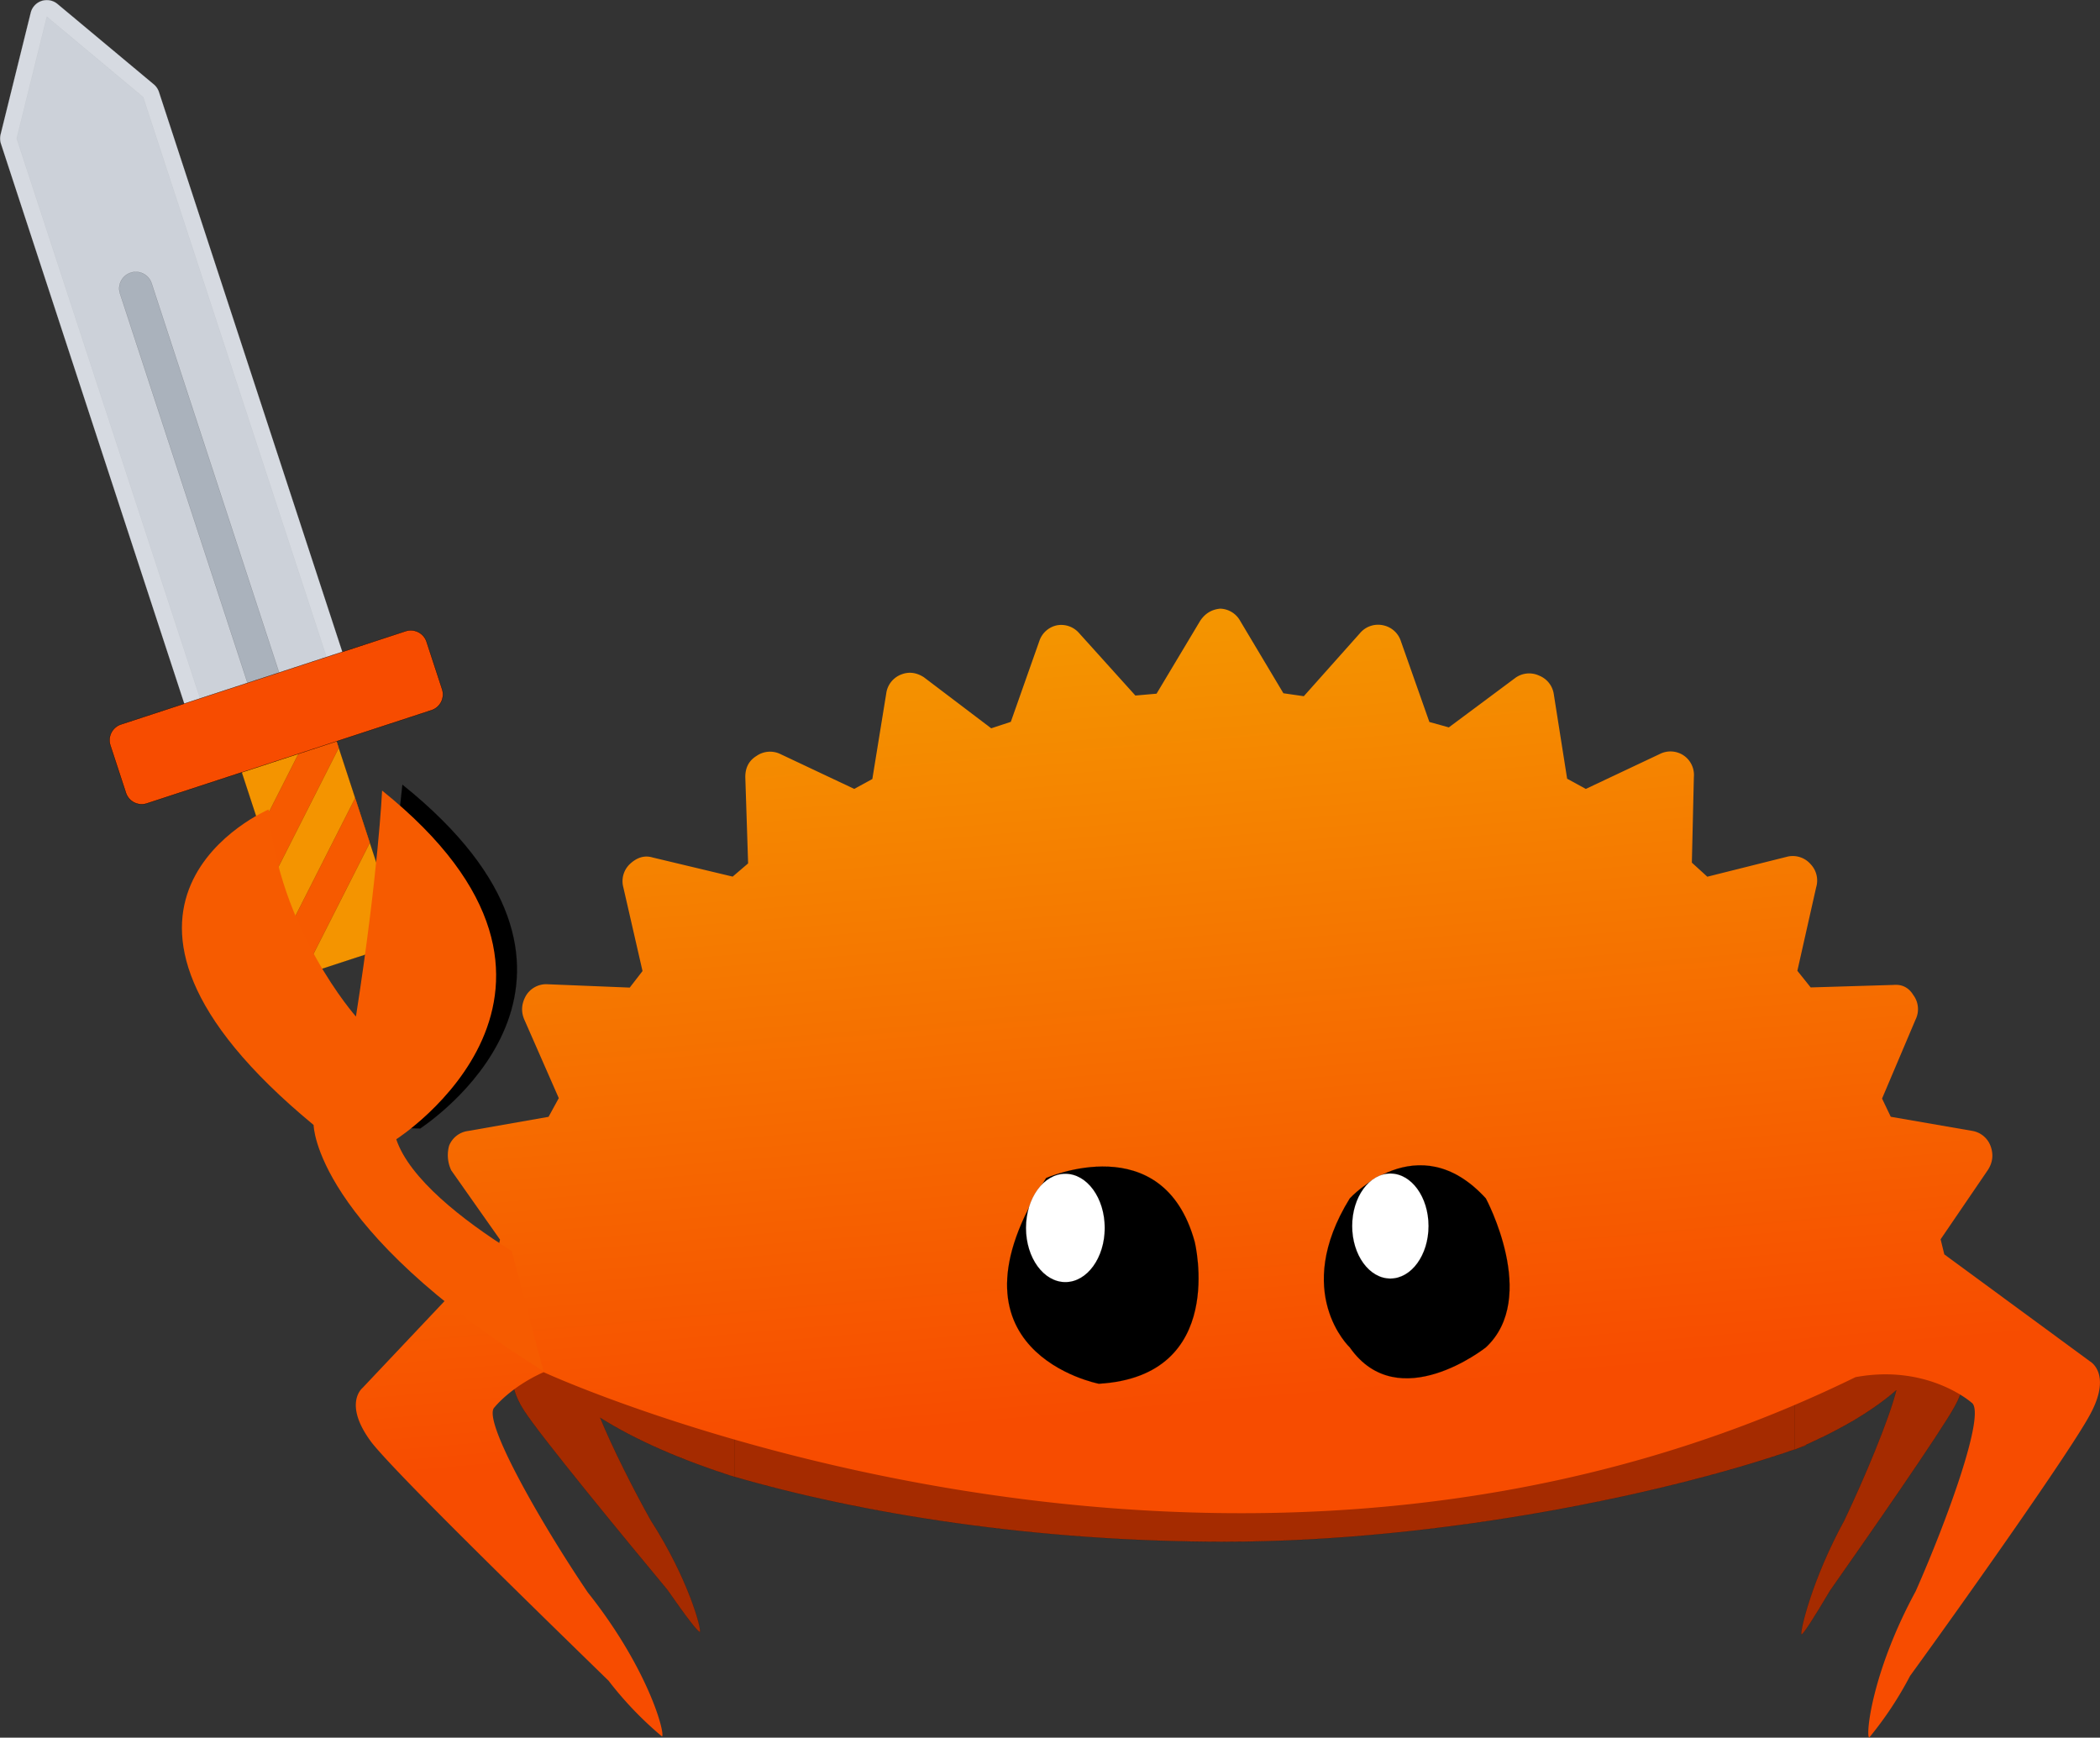 <svg xmlns="http://www.w3.org/2000/svg" xml:space="preserve" width="380" height="314.425" fill-rule="evenodd" stroke-linejoin="round" stroke-miterlimit="1.414" clip-rule="evenodd"><rect width="100%" height="100%" fill="#333333" stroke="none"/><defs><linearGradient id="a" x1="0" x2="1" y1="0" y2="0" gradientTransform="scale(1 -1)" gradientUnits="userSpaceOnUse"><stop offset="0" stop-color="#f74c00"/><stop offset=".33" stop-color="#f74c00"/><stop offset="1" stop-color="#f49600"/></linearGradient></defs><g stroke="#000" stroke-width=".014"><path fill="#f49400" d="M58.478 129.528a3 3 0 0 0-2.299-.176l-11.445 3.749a3.01 3.01 0 0 0-1.924 3.798L54.733 173.3a3.01 3.01 0 0 0 3.796 1.923l11.446-3.748a3.016 3.016 0 0 0 1.923-3.798l-11.923-36.402a3 3 0 0 0-1.497-1.748z"/><path fill="#ccd1d9" d="M28.77 16.629a3.04 3.04 0 0 0-.934-1.373L10.401.703A3.03 3.03 0 0 0 7.534.156a3.01 3.01 0 0 0-1.986 2.138L.095 24.339a3 3 0 0 0 .062 1.658l34.119 104.19a3.015 3.015 0 0 0 3.8 1.926l22.89-7.495a3.01 3.01 0 0 0 1.924-3.798z"/><path fill="#fff" d="M7.534.156a3.01 3.01 0 0 0-1.986 2.138L.095 24.34a3 3 0 0 0 .062 1.659l34.119 104.19a3.015 3.015 0 0 0 3.8 1.925l22.89-7.494a3.01 3.01 0 0 0 1.924-3.799L28.77 16.63a3.04 3.04 0 0 0-.934-1.373L10.401.703A3.03 3.03 0 0 0 7.534.156Zm.935 2.862 17.438 14.548 34.12 104.19-22.89 7.496L3.018 25.064Z" opacity=".2"/><path fill="#aab2bc" d="M49.52 128.367a3.014 3.014 0 0 1-3.8-1.925L21.717 53.14a3.01 3.01 0 0 1 1.923-3.796 3.007 3.007 0 0 1 3.799 1.924l24.005 73.3a3.015 3.015 0 0 1-1.924 3.799z"/><path fill="#f65a00" d="M49.757 158.112 61.3 135.324l-1.325-4.049a3 3 0 0 0-2.345-2.027L47.108 150.02zm14.517-13.716-11.545 22.79 2.004 6.115a3 3 0 0 0 .945 1.384l11.245-22.197z"/></g><g fill-rule="nonzero" stroke="#000" stroke-width=".05"><path fill="#a52b00" stroke-width=".014" d="M221.584 199.837c-34.322 0-65.506 4.127-88.593 10.851l-.282 56.48c23.086 6.725 54.553 11.812 88.875 11.812 39.282 0 81.593-8.906 105.216-17.426l-7.143-47.791c-23.622-8.52-58.79-13.926-98.073-13.926"/><path fill="#a52b00" stroke-width=".014" d="m355.038 246.51-4.023-8.336c.02-.316.036-.633.036-.95 0-9.45-9.824-18.157-26.355-25.129v50.257c7.713-3.253 13.97-6.884 18.446-10.793-1.317 5.296-5.822 16.01-9.413 23.545-5.903 10.776-8.04 20.157-7.766 20.622.174.292 2.188-2.814 5.157-7.848 6.91-9.846 20.005-28.644 22.623-33.433 2.964-5.428 1.295-7.936 1.295-7.936m-260.361-8.735c0 1.82.366 3.613 1.072 5.37l-2.41 4.29s-1.93 2.503 1.47 7.787c2.997 4.658 18.014 22.893 25.94 32.442 3.405 4.896 5.713 7.911 5.915 7.62.318-.462-2.116-9.654-8.878-20.14-3.155-5.632-6.923-13.094-9.184-18.605 6.314 3.996 14.575 7.62 24.39 10.74v-59.007c-23.652 7.516-38.315 17.958-38.315 29.503"/><path fill="url(#a)" stroke="none" d="M.991-.034.933.008v.018L.99.069a.02.02 0 0 1 .008.018.02.02 0 0 1-.012.016L.92.133.916.15l.048.053q.007.009.004.019a.02.02 0 0 1-.015.014L.882.254.875.27.91.33a.02.02 0 0 1 0 .02Q.905.36.893.361L.82.365.81.379l.022.066q.004.01-.004.02a.02.02 0 0 1-.019.007L.737.462.724.474l.009.07a.02.02 0 0 1-.008.018Q.715.569.704.565L.636.542l-.015.01-.006.069a.02.02 0 0 1-.011.017.03.03 0 0 1-.021 0L.521.602.518.603.406.729S.394.747.359.725C.329.705.206.599.141.543A.3.3 0 0 1 .09.502C.093.499.149.509.217.554.278.588.371.631.38.619c0 0 .016-.015.026-.044q.002.001 0 0S.091.024.305-.531c.006-.062-.03-.096-.03-.096C.266-.639.178-.598.12-.566c-.065.043-.118.053-.12.05a.3.3 0 0 1 .049-.039C.11-.608.227-.707.256-.726.289-.748.301-.73.301-.73l.101.115.013.002.055-.045q.009-.007.02-.004a.02.02 0 0 1 .014.014l.018.068.016.006.064-.034a.02.02 0 0 1 .021 0q.01.005.01.016l.004.07.015.01.069-.022a.02.02 0 0 1 .02.003.02.02 0 0 1 .008.019l-.011.069.013.012.072-.008a.02.02 0 0 1 .019.007.02.02 0 0 1 .003.02l-.024.065.01.015.072.005a.02.02 0 0 1 .017.011.02.02 0 0 1 0 .02l-.037.06.006.016.07.018a.02.02 0 0 1 .015.014.02.02 0 0 1-.005.02L.92-.116l.004.017.064.031A.02.02 0 0 1 1-.052q0 .011-.009.018M.406.575" style="fill:url(#a)" transform="scale(-213.739 213.739)rotate(-85 .293 1.341)"/><path stroke-width=".014" d="M244.245 216.848s12.311-13.48 24.622 0c0 0 9.674 17.974 0 26.96 0 0-15.828 12.582-24.622 0 0 0-10.552-9.886 0-26.96"/><path fill="#fff" stroke-width=".014" d="M258.498 221.848c0 5.25-3.094 9.504-6.91 9.504-3.815 0-6.91-4.255-6.91-9.504s3.095-9.504 6.91-9.504 6.91 4.255 6.91 9.504"/><path stroke-width=".014" d="M189.298 213.167s21.118-9.35 26.882 11.52c0 0 6.038 24.325-17.343 25.698 0 0-29.813-5.742-9.539-37.218"/><path fill="#fff" stroke-width=".014" d="M199.905 222.193c0 5.412-3.19 9.803-7.127 9.803-3.934 0-7.126-4.39-7.126-9.803s3.192-9.803 7.126-9.803c3.936 0 7.127 4.389 7.127 9.803"/><path stroke-width=".014" d="M67.764 181.497c.389.482.62.736.62.736l4.436-40.245c42.485 34.122 7.166 59.512 3.221 62.21l-8.907-.25z"/><path fill="#f65b00" stroke="none" d="M56.749 203.562c-48.363-39.942-8.145-57.09-8.145-57.09 1.827 21.712 15.804 37.47 15.804 37.47 4.043-25.88 4.735-40.888 4.735-40.888 44.884 36.054 2.562 63.094 2.562 63.094 2.372 7.107 11.977 14.62 20.89 20.217l5.753 21.756c-41.51-26.009-41.599-44.56-41.599-44.56Z"/></g><path fill="#f74c00" stroke="#000" stroke-width=".05" d="m73.396 114.21-51.5 16.867a3.01 3.01 0 0 0-1.923 3.797l2.81 8.584a3.01 3.01 0 0 0 3.795 1.923l51.501-16.866a3.01 3.01 0 0 0 1.925-3.798l-2.811-8.583a3.01 3.01 0 0 0-3.797-1.923z"/></svg>